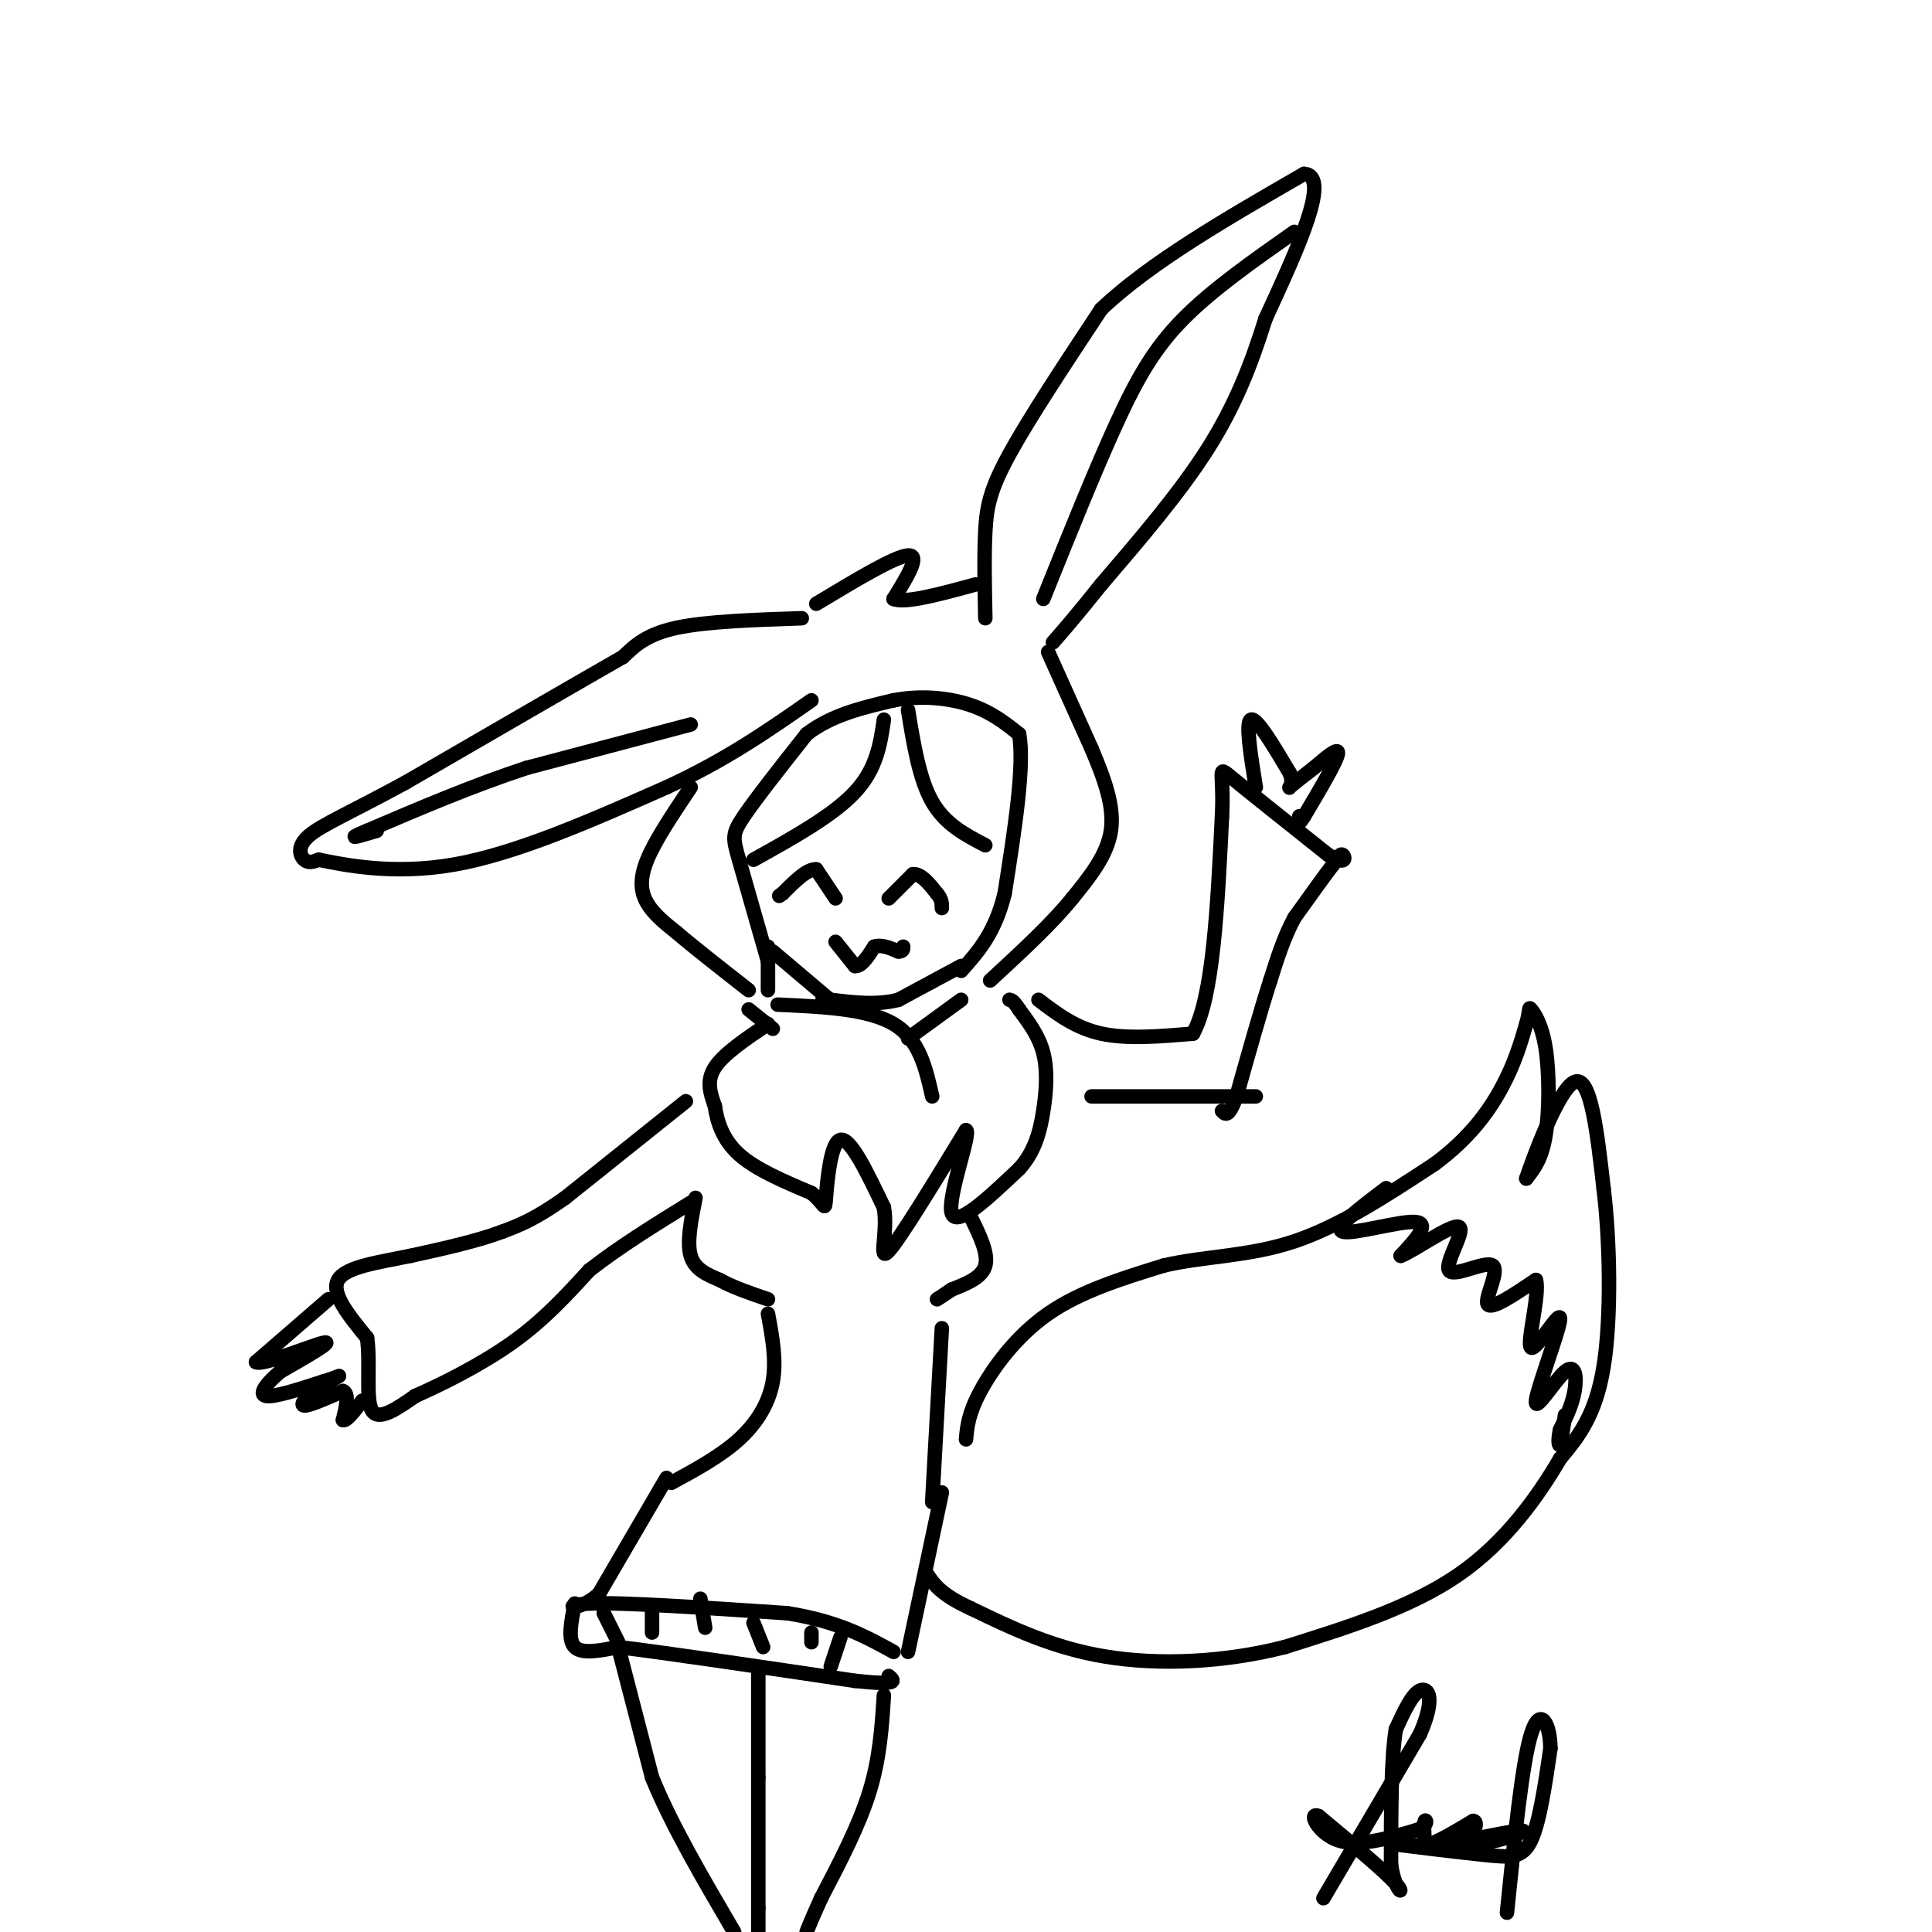 <svg viewBox='0 0 400 400' version='1.1' xmlns='http://www.w3.org/2000/svg' xmlns:xlink='http://www.w3.org/1999/xlink'><g fill='none' stroke='#000000' stroke-width='3' stroke-linecap='round' stroke-linejoin='round'><path d='M166,128c-9.917,0.333 -19.833,0.667 -26,2c-6.167,1.333 -8.583,3.667 -11,6'/><path d='M129,136c-9.333,5.333 -27.167,15.667 -45,26'/><path d='M84,162c-11.393,6.214 -17.375,8.750 -20,11c-2.625,2.250 -1.893,4.214 -1,5c0.893,0.786 1.946,0.393 3,0'/><path d='M66,178c4.733,0.933 15.067,3.267 28,1c12.933,-2.267 28.467,-9.133 44,-16'/><path d='M138,163c12.333,-5.667 21.167,-11.833 30,-18'/><path d='M204,128c-0.133,-6.489 -0.267,-12.978 0,-18c0.267,-5.022 0.933,-8.578 5,-16c4.067,-7.422 11.533,-18.711 19,-30'/><path d='M228,64c10.167,-9.667 26.083,-18.833 42,-28'/><path d='M270,36c5.667,0.333 -1.167,15.167 -8,30'/><path d='M262,66c-2.933,9.422 -6.267,17.978 -12,27c-5.733,9.022 -13.867,18.511 -22,28'/><path d='M228,121c-5.333,6.667 -7.667,9.333 -10,12'/><path d='M169,125c8.167,-4.917 16.333,-9.833 19,-10c2.667,-0.167 -0.167,4.417 -3,9'/><path d='M185,124c2.333,1.000 9.667,-1.000 17,-3'/><path d='M143,163c-3.667,5.467 -7.333,10.933 -9,15c-1.667,4.067 -1.333,6.733 0,9c1.333,2.267 3.667,4.133 6,6'/><path d='M140,193c3.500,3.000 9.250,7.500 15,12'/><path d='M217,135c0.000,0.000 9.000,20.000 9,20'/><path d='M226,155c2.644,6.267 4.756,11.933 4,17c-0.756,5.067 -4.378,9.533 -8,14'/><path d='M222,186c-4.167,5.167 -10.583,11.083 -17,17'/><path d='M159,199c0.000,0.000 -6.000,-21.000 -6,-21'/><path d='M153,178c-1.289,-4.511 -1.511,-5.289 1,-9c2.511,-3.711 7.756,-10.356 13,-17'/><path d='M167,152c5.167,-4.000 11.583,-5.500 18,-7'/><path d='M185,145c5.911,-1.133 11.689,-0.467 16,1c4.311,1.467 7.156,3.733 10,6'/><path d='M211,152c1.167,6.500 -0.917,19.750 -3,33'/><path d='M208,185c-2.000,8.167 -5.500,12.083 -9,16'/><path d='M188,147c1.167,7.167 2.333,14.333 5,19c2.667,4.667 6.833,6.833 11,9'/><path d='M183,149c-0.750,5.083 -1.500,10.167 -6,15c-4.500,4.833 -12.750,9.417 -21,14'/><path d='M155,209c0.000,0.000 5.000,4.000 5,4'/><path d='M159,212c-4.583,3.083 -9.167,6.167 -11,9c-1.833,2.833 -0.917,5.417 0,8'/><path d='M148,229c0.444,3.111 1.556,6.889 5,10c3.444,3.111 9.222,5.556 15,8'/><path d='M168,247c2.929,2.345 2.750,4.208 3,1c0.250,-3.208 0.929,-11.488 3,-12c2.071,-0.512 5.536,6.744 9,14'/><path d='M183,250c0.911,5.289 -1.311,11.511 1,9c2.311,-2.511 9.156,-13.756 16,-25'/><path d='M200,234c1.200,0.289 -3.800,13.511 -3,17c0.800,3.489 7.400,-2.756 14,-9'/><path d='M211,242c3.238,-3.500 4.333,-7.750 5,-12c0.667,-4.250 0.905,-8.500 0,-12c-0.905,-3.500 -2.952,-6.250 -5,-9'/><path d='M211,209c-1.167,-1.833 -1.583,-1.917 -2,-2'/><path d='M161,208c9.333,0.417 18.667,0.833 24,4c5.333,3.167 6.667,9.083 8,15'/><path d='M199,207c0.000,0.000 -11.000,8.000 -11,8'/><path d='M142,228c0.000,0.000 -25.000,20.000 -25,20'/><path d='M117,248c-6.333,4.500 -9.667,5.750 -13,7'/><path d='M104,255c-5.333,2.000 -12.167,3.500 -19,5'/><path d='M85,260c-6.556,1.356 -13.444,2.244 -15,5c-1.556,2.756 2.222,7.378 6,12'/><path d='M76,277c0.756,5.333 -0.356,12.667 1,15c1.356,2.333 5.178,-0.333 9,-3'/><path d='M86,289c5.133,-2.244 13.467,-6.356 20,-11c6.533,-4.644 11.267,-9.822 16,-15'/><path d='M122,263c6.167,-4.833 13.583,-9.417 21,-14'/><path d='M215,207c3.833,2.917 7.667,5.833 13,7c5.333,1.167 12.167,0.583 19,0'/><path d='M247,214c4.167,-7.500 5.083,-26.250 6,-45'/><path d='M253,169c0.489,-9.489 -1.289,-10.711 2,-8c3.289,2.711 11.644,9.356 20,16'/><path d='M275,177c3.867,2.400 3.533,0.400 3,0c-0.533,-0.400 -1.267,0.800 -2,2'/><path d='M276,179c-1.667,2.167 -4.833,6.583 -8,11'/><path d='M268,190c-2.167,4.000 -3.583,8.500 -5,13'/><path d='M263,203c-2.000,6.167 -4.500,15.083 -7,24'/><path d='M256,227c-1.667,4.500 -2.333,3.750 -3,3'/><path d='M226,227c0.000,0.000 34.000,0.000 34,0'/><path d='M173,186c0.000,0.000 -4.000,-6.000 -4,-6'/><path d='M169,180c-1.833,-0.167 -4.417,2.417 -7,5'/><path d='M162,185c-1.167,0.833 -0.583,0.417 0,0'/><path d='M184,186c0.000,0.000 5.000,-5.000 5,-5'/><path d='M189,181c1.667,-0.167 3.333,1.917 5,4'/><path d='M194,185c1.000,1.167 1.000,2.083 1,3'/><path d='M173,195c0.000,0.000 4.000,5.000 4,5'/><path d='M177,200c1.333,0.167 2.667,-1.917 4,-4'/><path d='M181,196c1.500,-0.500 3.250,0.250 5,1'/><path d='M186,197c1.000,0.000 1.000,-0.500 1,-1'/><path d='M159,196c0.000,0.000 0.000,9.000 0,9'/><path d='M160,197c0.000,0.000 13.000,11.000 13,11'/><path d='M199,200c0.000,0.000 -13.000,7.000 -13,7'/><path d='M186,207c-4.500,1.167 -9.250,0.583 -14,0'/><path d='M172,207c-2.500,0.000 -1.750,0.000 -1,0'/><path d='M260,163c-1.083,-6.750 -2.167,-13.500 -1,-14c1.167,-0.500 4.583,5.250 8,11'/><path d='M267,160c1.022,2.556 -0.422,3.444 0,3c0.422,-0.444 2.711,-2.222 5,-4'/><path d='M272,159c2.200,-1.867 5.200,-4.533 5,-3c-0.200,1.533 -3.600,7.267 -7,13'/><path d='M270,169c-1.333,2.167 -1.167,1.083 -1,0'/><path d='M68,269c0.000,0.000 -15.000,13.000 -15,13'/><path d='M53,282c1.178,0.867 11.622,-3.467 14,-4c2.378,-0.533 -3.311,2.733 -9,6'/><path d='M58,284c-2.600,2.178 -4.600,4.622 -3,5c1.600,0.378 6.800,-1.311 12,-3'/><path d='M67,286c2.756,-0.822 3.644,-1.378 3,-1c-0.644,0.378 -2.822,1.689 -5,3'/><path d='M65,288c-1.578,1.267 -3.022,2.933 -2,3c1.022,0.067 4.511,-1.467 8,-3'/><path d='M71,288c1.333,0.500 0.667,3.250 0,6'/><path d='M71,294c0.667,0.333 2.333,-1.833 4,-4'/><path d='M144,248c-0.917,4.583 -1.833,9.167 -1,12c0.833,2.833 3.417,3.917 6,5'/><path d='M149,265c2.667,1.500 6.333,2.750 10,4'/><path d='M201,252c1.833,3.750 3.667,7.500 3,10c-0.667,2.500 -3.833,3.750 -7,5'/><path d='M197,267c-1.667,1.167 -2.333,1.583 -3,2'/><path d='M159,272c0.889,4.778 1.778,9.556 1,14c-0.778,4.444 -3.222,8.556 -7,12c-3.778,3.444 -8.889,6.222 -14,9'/><path d='M195,275c0.000,0.000 -2.000,36.000 -2,36'/><path d='M138,306c0.000,0.000 -14.000,24.000 -14,24'/><path d='M124,330c-4.444,4.089 -8.556,2.311 -2,2c6.556,-0.311 23.778,0.844 41,2'/><path d='M163,334c10.500,1.667 16.250,4.833 22,8'/><path d='M195,309c0.000,0.000 -7.000,33.000 -7,33'/><path d='M119,332c-0.750,3.750 -1.500,7.500 0,9c1.500,1.500 5.250,0.750 9,0'/><path d='M128,341c9.667,1.167 29.333,4.083 49,7'/><path d='M177,348c9.333,1.000 8.167,0.000 7,-1'/><path d='M125,334c0.000,0.000 3.000,6.000 3,6'/><path d='M145,331c0.000,0.000 1.000,6.000 1,6'/><path d='M156,336c0.000,0.000 2.000,5.000 2,5'/><path d='M168,338c0.000,0.000 0.000,2.000 0,2'/><path d='M174,339c0.000,0.000 -2.000,6.000 -2,6'/><path d='M135,333c0.000,0.000 0.000,5.000 0,5'/><path d='M128,341c0.000,0.000 7.000,27.000 7,27'/><path d='M135,368c4.000,9.833 10.500,20.917 17,32'/><path d='M183,351c-0.417,6.500 -0.833,13.000 -3,20c-2.167,7.000 -6.083,14.500 -10,22'/><path d='M170,393c-2.167,4.833 -2.583,5.917 -3,7'/><path d='M157,346c0.000,0.000 0.000,22.000 0,22'/><path d='M157,368c0.000,8.167 0.000,17.583 0,27'/><path d='M157,395c0.000,5.333 0.000,5.167 0,5'/><path d='M143,150c0.000,0.000 -34.000,9.000 -34,9'/><path d='M109,159c-11.167,3.667 -22.083,8.333 -33,13'/><path d='M76,172c-5.167,2.167 -1.583,1.083 2,0'/><path d='M216,124c5.289,-13.156 10.578,-26.311 15,-36c4.422,-9.689 7.978,-15.911 14,-22c6.022,-6.089 14.511,-12.044 23,-18'/><path d='M200,298c0.244,-2.667 0.489,-5.333 3,-10c2.511,-4.667 7.289,-11.333 14,-16c6.711,-4.667 15.356,-7.333 24,-10'/><path d='M241,262c8.444,-1.956 17.556,-1.844 27,-5c9.444,-3.156 19.222,-9.578 29,-16'/><path d='M297,241c7.400,-5.467 11.400,-11.133 14,-16c2.600,-4.867 3.800,-8.933 5,-13'/><path d='M316,212c0.831,-2.917 0.408,-3.710 1,-3c0.592,0.710 2.198,2.922 3,8c0.802,5.078 0.801,13.022 0,18c-0.801,4.978 -2.400,6.989 -4,9'/><path d='M316,244c1.333,-4.022 6.667,-18.578 10,-20c3.333,-1.422 4.667,10.289 6,22'/><path d='M332,246c1.333,10.800 1.667,26.800 0,37c-1.667,10.200 -5.333,14.600 -9,19'/><path d='M323,302c-4.467,7.622 -11.133,17.178 -21,24c-9.867,6.822 -22.933,10.911 -36,15'/><path d='M266,341c-12.578,3.222 -26.022,3.778 -37,2c-10.978,-1.778 -19.489,-5.889 -28,-10'/><path d='M201,333c-6.167,-2.833 -7.583,-4.917 -9,-7'/><path d='M287,246c-5.533,4.178 -11.067,8.356 -9,9c2.067,0.644 11.733,-2.244 15,-2c3.267,0.244 0.133,3.622 -3,7'/><path d='M290,260c2.534,-0.877 10.370,-6.569 12,-6c1.630,0.569 -2.944,7.400 -2,9c0.944,1.600 7.408,-2.031 9,-1c1.592,1.031 -1.688,6.723 -1,8c0.688,1.277 5.344,-1.862 10,-5'/><path d='M318,265c0.852,3.067 -2.018,13.234 -1,14c1.018,0.766 5.925,-7.869 6,-6c0.075,1.869 -4.681,14.243 -5,17c-0.319,2.757 3.799,-4.104 6,-6c2.201,-1.896 2.486,1.173 2,4c-0.486,2.827 -1.743,5.414 -3,8'/><path d='M323,296c-0.511,2.178 -0.289,3.622 0,3c0.289,-0.622 0.644,-3.311 1,-6'/><path d='M274,393c0.000,0.000 20.000,-34.000 20,-34'/><path d='M294,359c3.333,-7.644 1.667,-9.756 0,-9c-1.667,0.756 -3.333,4.378 -5,8'/><path d='M289,358c-1.000,6.000 -1.000,17.000 -1,28'/><path d='M288,386c0.778,5.867 3.222,6.533 1,4c-2.222,-2.533 -9.111,-8.267 -16,-14'/><path d='M273,376c-2.311,-0.978 -0.089,3.578 4,5c4.089,1.422 10.044,-0.289 16,-2'/><path d='M293,379c2.933,-0.978 2.267,-2.422 2,-2c-0.267,0.422 -0.133,2.711 0,5'/><path d='M295,382c1.667,0.000 5.833,-2.500 10,-5'/><path d='M305,377c1.333,0.111 -0.333,2.889 0,4c0.333,1.111 2.667,0.556 5,0'/><path d='M310,381c2.600,-0.578 6.600,-2.022 5,-2c-1.600,0.022 -8.800,1.511 -16,3'/><path d='M299,382c-5.397,0.356 -10.890,-0.255 -9,0c1.890,0.255 11.163,1.376 17,2c5.837,0.624 8.239,0.750 10,-3c1.761,-3.750 2.880,-11.375 4,-19'/><path d='M321,362c-0.044,-5.267 -2.156,-8.933 -4,-3c-1.844,5.933 -3.422,21.467 -5,37'/></g>
</svg>